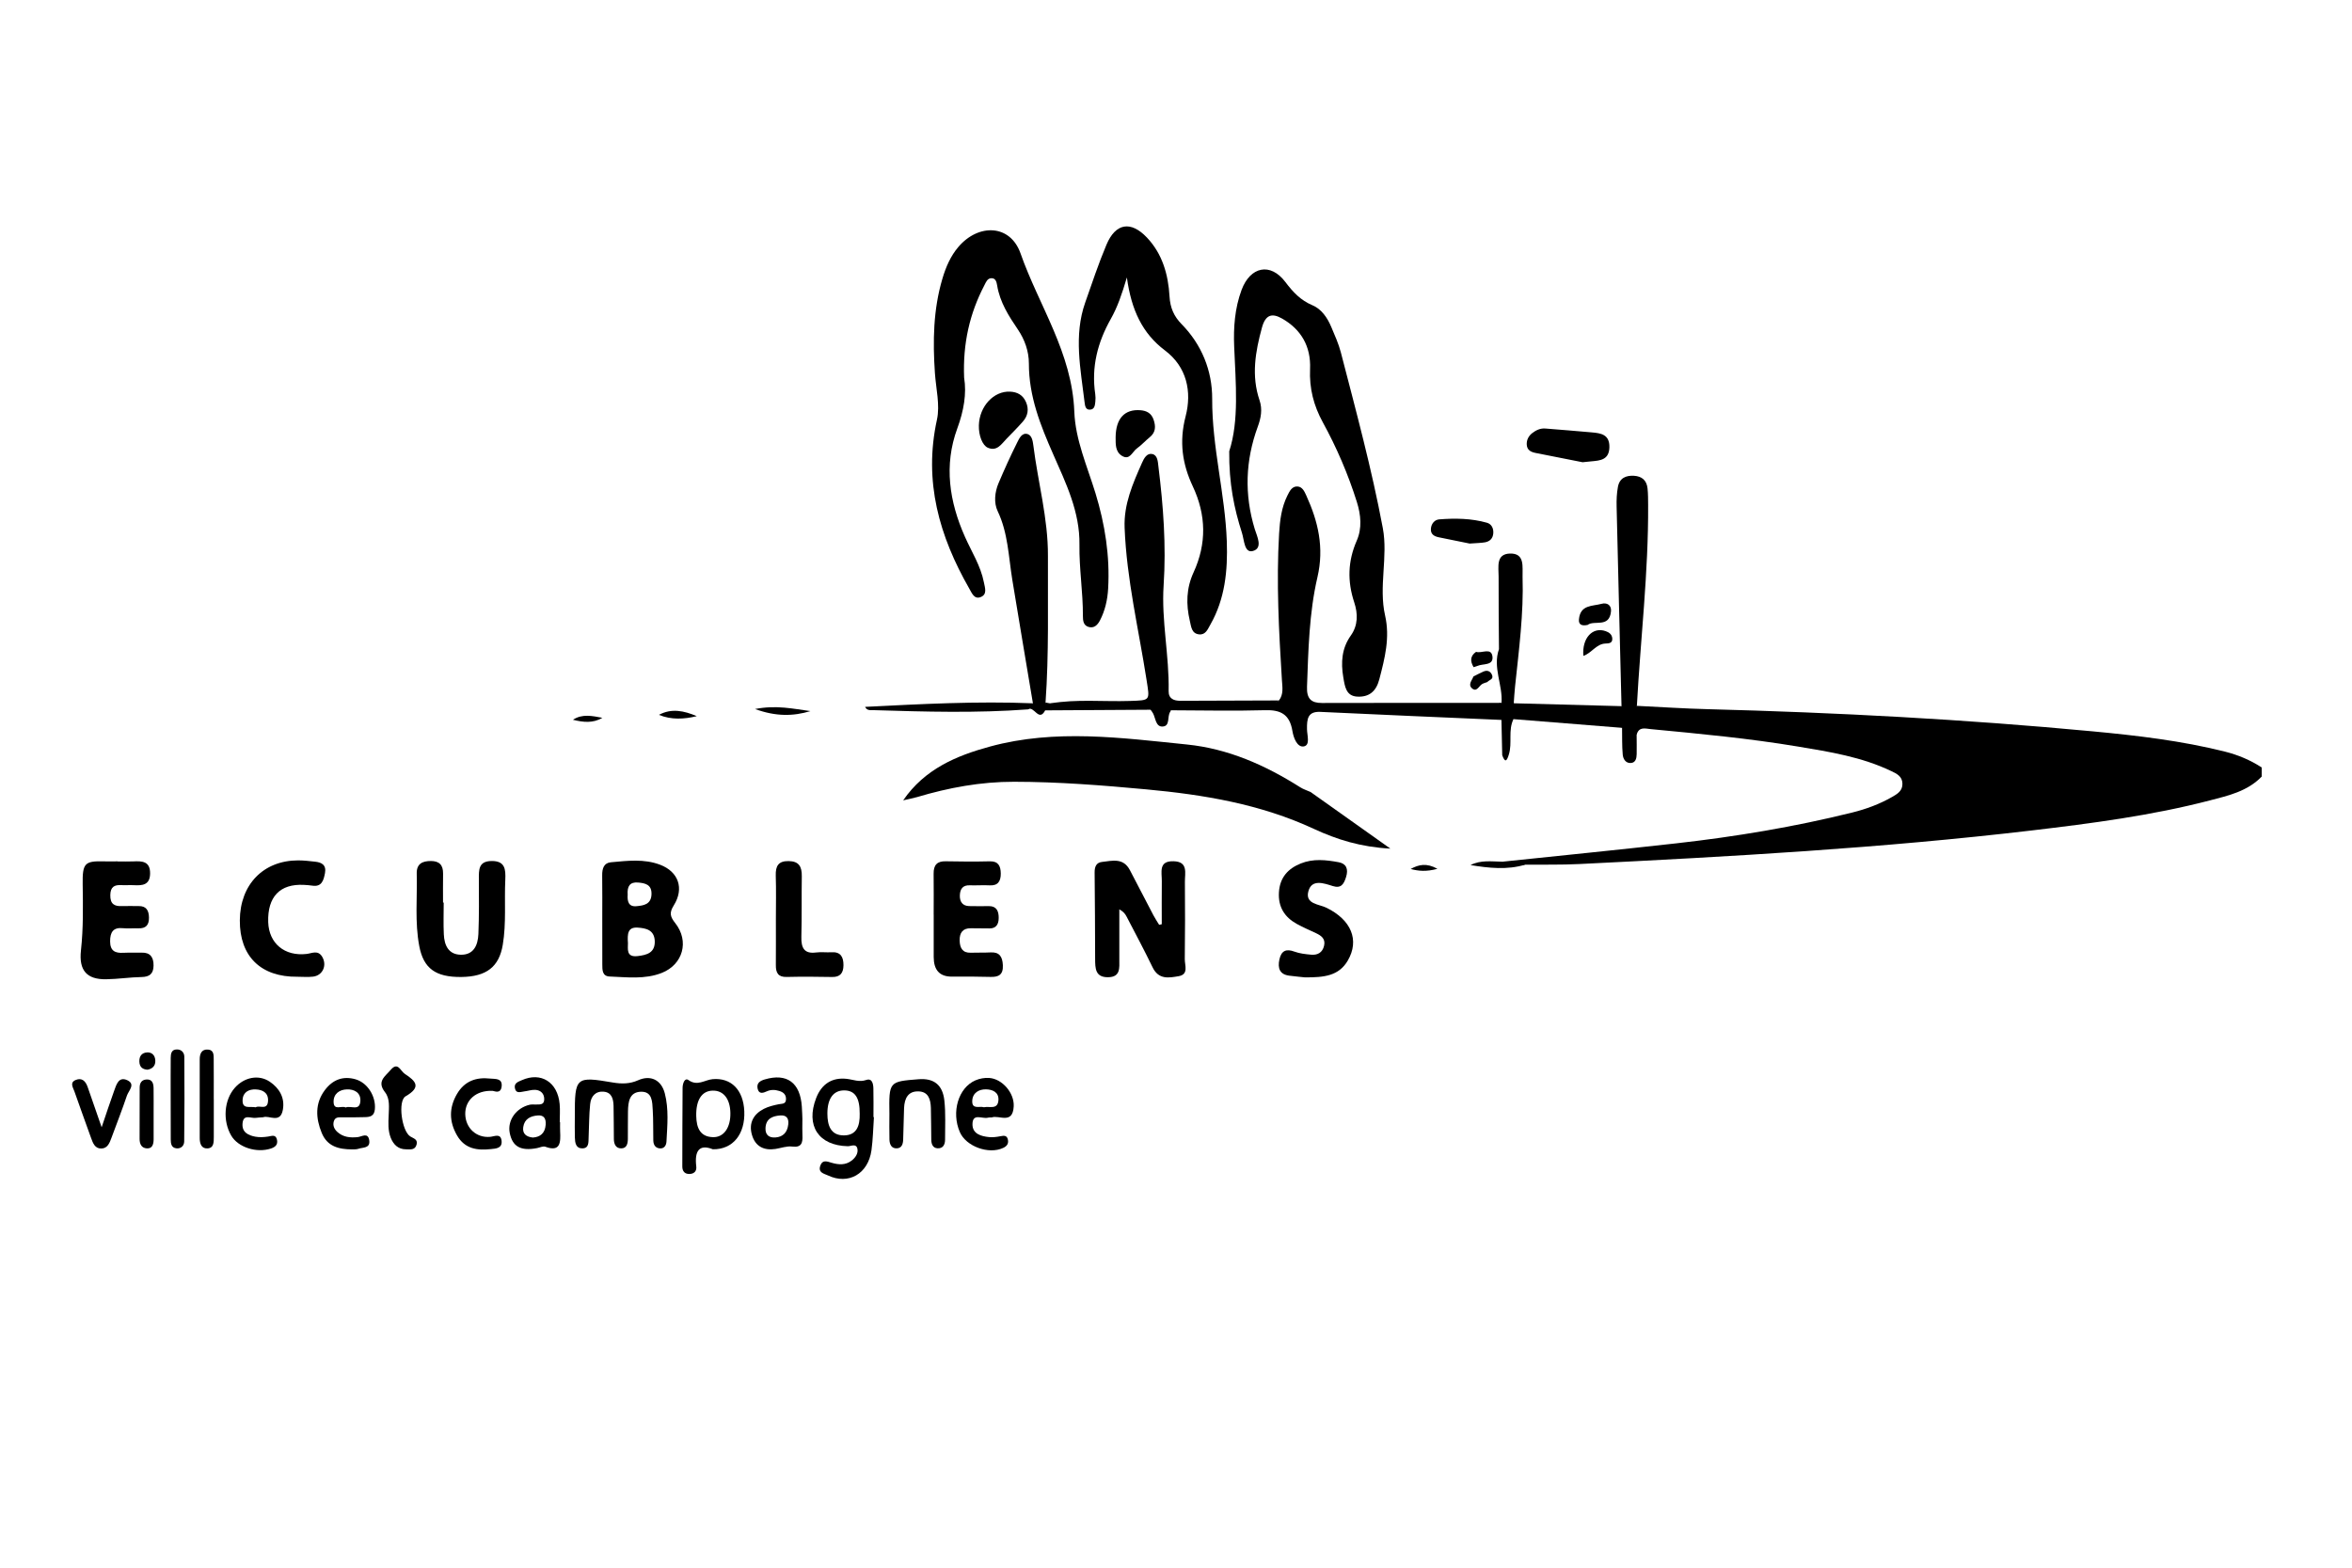 <?xml version="1.0" encoding="UTF-8"?> <svg xmlns="http://www.w3.org/2000/svg" xmlns:xlink="http://www.w3.org/1999/xlink" version="1.1" id="logo-ecublens" x="0px" y="0px" viewBox="0 0 600 400" style="enable-background:new 0 0 600 400;" xml:space="preserve"> <g> <path d="M417.57,180.1c6.05,0.29,12.1,0.7,18.16,0.85c32.74,0.85,65.44,2.58,98.07,5.65c11.34,1.07,22.68,2.39,33.8,5.18 c3.33,0.84,6.46,2.15,9.37,4.04c0,0.77,0,1.55,0,2.32c-3.66,3.78-8.51,4.86-13.16,6.07c-14.98,3.9-30.28,5.88-45.57,7.69 c-38.33,4.52-76.84,6.66-115.35,8.56c-4.6,0.23-9.21,0.12-13.82,0.17c-1.99,0.04-4.14,1.47-5.87-0.76 c14.83-1.56,29.67-3.03,44.5-4.7c15.07-1.7,30.03-4.19,44.8-7.85c3.55-0.88,6.98-2.14,10.2-3.99c1.3-0.75,2.64-1.51,2.61-3.36 c-0.02-1.88-1.44-2.55-2.77-3.19c-7.6-3.66-15.76-4.94-23.9-6.3c-12.46-2.08-25.02-3.26-37.57-4.45c-1.4-0.13-2.99-0.69-3.57,1.46 C415.27,184.66,415.29,182.82,417.57,180.1z"></path> <path d="M245.95,96.35c0.67,4.12-0.09,8.47-1.74,12.96c-3.46,9.42-2.04,18.71,1.96,27.68c1.7,3.83,4.01,7.39,4.83,11.63 c0.26,1.35,0.9,3.02-0.79,3.71c-1.67,0.69-2.28-0.99-2.96-2.17c-7.6-13.31-11.7-27.27-8.23-43.09c0.81-3.71-0.25-7.9-0.52-11.86 c-0.56-8.14-0.43-16.22,1.91-24.1c0.88-2.98,2.09-5.78,4.08-8.11c5.15-6.03,13.24-5.77,15.85,1.66c4.7,13.38,13.15,25.3,13.72,40.4 c0.27,7.17,3.3,13.94,5.4,20.79c2.42,7.92,3.7,15.98,3.23,24.33c-0.16,2.87-0.78,5.61-2.09,8.13c-0.61,1.18-1.54,2.1-2.96,1.64 c-1.29-0.42-1.39-1.62-1.39-2.83c0.03-6.05-0.97-12.04-0.88-18.12c0.13-8.38-3.45-15.71-6.68-23.05c-3.26-7.4-6.23-14.8-6.22-23.19 c0-3.15-1.07-6.11-2.79-8.66c-2.35-3.47-4.6-6.95-5.31-11.29c-0.14-0.85-0.38-1.89-1.52-1.82c-0.99,0.06-1.32,1-1.73,1.79 C247.38,79.95,245.6,87.59,245.95,96.35z"></path> <path d="M313.58,115.14c2.53-7.78,1.66-17.23,1.26-26.74c-0.2-4.78,0.15-9.76,1.89-14.43c2.22-5.95,7.35-7.08,11.18-2 c1.95,2.59,3.92,4.67,6.88,5.91c2.3,0.96,3.82,3.15,4.83,5.57c0.89,2.11,1.85,4.23,2.43,6.45c3.85,14.87,7.88,29.72,10.71,44.85 c1.37,7.31-1.1,14.93,0.58,22.3c1.29,5.68-0.08,10.94-1.48,16.3c-0.81,3.11-2.64,4.53-5.56,4.4c-2.94-0.13-3.22-2.58-3.62-4.92 c-0.65-3.82-0.4-7.42,1.91-10.66c1.86-2.61,1.84-5.56,0.88-8.47c-1.78-5.37-1.65-10.52,0.64-15.75c1.38-3.15,1.06-6.56,0.04-9.83 c-2.23-7.11-5.16-13.91-8.7-20.37c-2.34-4.28-3.46-8.64-3.25-13.59c0.25-5.8-2.31-10.13-7.14-12.88c-2.55-1.45-4.22-1.02-5.13,2.29 c-1.69,6.17-2.75,12.29-0.62,18.56c0.8,2.34,0.35,4.57-0.46,6.77c-3.15,8.6-3.45,17.26-0.76,26.09c0.56,1.83,2.17,4.88-0.48,5.6 c-2.2,0.6-2.2-2.82-2.78-4.61C314.83,129.75,313.5,123.35,313.58,115.14z"></path> <path d="M230.4,204.21c5.49-7.99,13.57-11.39,22.13-13.72c16.69-4.55,33.49-2.23,50.26-0.53c10.49,1.07,19.94,5.24,28.89,10.91 c0.82,0.52,1.76,0.81,2.65,1.21c6.48,4.6,12.97,9.2,20.36,14.45c-7.55-0.4-13.69-2.33-19.5-5.03 c-13.66-6.35-28.12-8.73-42.75-10.09c-11.22-1.04-22.47-1.93-33.77-1.94c-8.49-0.01-16.64,1.5-24.73,3.91 C232.77,203.71,231.58,203.93,230.4,204.21z"></path> <path d="M287.47,70.79c-1.29,4.34-2.41,7.59-4.1,10.58c-3.35,5.94-5.01,12.24-3.97,19.2c0.09,0.63,0.09,1.29,0.02,1.93 c-0.1,0.88-0.17,1.91-1.28,2.02c-1.17,0.11-1.34-0.88-1.45-1.79c-1.01-8.53-2.84-17.08,0.16-25.57c1.74-4.94,3.39-9.93,5.42-14.74 c2.34-5.54,6.22-6.12,10.31-1.81c3.92,4.13,5.44,9.38,5.77,15.03c0.16,2.89,1.13,5.09,3.1,7.09c5.07,5.16,7.81,11.83,7.78,19.02 c-0.06,12.34,3.3,24.18,3.73,36.4c0.26,7.47-0.46,14.66-4.19,21.21c-0.68,1.19-1.21,2.68-2.89,2.5c-1.92-0.21-2-1.96-2.35-3.43 c-1-4.25-0.91-8.35,0.96-12.4c3.35-7.3,3.23-14.62-0.2-21.92c-2.67-5.69-3.53-11.36-1.84-17.87c1.64-6.31,0.31-12.64-5.27-16.83 C291.44,85.09,288.6,79.09,287.47,70.79z"></path> <path d="M383.02,183.69c-15.4-0.67-30.8-1.32-46.2-2.05c-3.24-0.15-3.44,1.82-3.4,4.44c0.02,1.53,0.88,4.07-0.82,4.37 c-1.69,0.29-2.62-2.2-2.9-3.92c-0.71-4.37-3.12-5.43-6.98-5.32c-8.01,0.23-16.02,0.04-24.03,0.02c-1.83-0.87-1.34-1.63,0.19-1.98 c1.16-0.26,2.4-0.06,3.61-0.06c6.76,0,13.52,0.02,20.27-0.02c1.17-0.01,2.42,0.42,3.5-0.45c1.23-1.56,0.87-3.42,0.76-5.18 c-0.77-12.45-1.45-24.9-0.72-37.39c0.2-3.36,0.6-6.66,2.11-9.69c0.57-1.14,1.17-2.43,2.61-2.33c1.23,0.09,1.74,1.26,2.22,2.31 c3.02,6.62,4.6,13.28,2.84,20.84c-2.12,9.12-2.32,18.58-2.66,27.96c-0.11,3.04,1.06,4.14,3.81,4.13 c15.03-0.05,30.06-0.02,45.08-0.02c0.5-0.13,0.94,0,1.31,0.38C384.54,181.25,384.54,182.6,383.02,183.69z"></path> <path d="M266.63,181.24c-1.62,3.14-2.87-1.29-4.39-0.24c-0.47-1.33,1.19-0.71,1.26-1.55c-1.75-10.49-3.53-20.97-5.25-31.46 c-0.97-5.91-1.08-11.99-3.74-17.56c-1.01-2.12-0.76-4.84,0.22-7.15c1.49-3.51,3.06-6.99,4.76-10.38c0.51-1.02,1.2-2.57,2.64-2.15 c1.12,0.33,1.34,1.83,1.48,2.91c1.17,9.41,3.77,18.61,3.72,28.19c-0.06,12.47,0.27,24.94-0.61,37.39 C267.04,179.92,267.05,180.59,266.63,181.24z"></path> <path d="M326.26,178.72c-1.32,1.28-2.94,0.93-4.48,0.93c-6.76,0.01-13.51-0.06-20.27,0.02c-1.02,0.01-2.91-0.99-2.82,1.56 c-0.04,0.12-0.07,0.25-0.14,0.35c-0.89,1.18,0.09,3.79-2.07,3.8c-1.66,0.01-1.68-2.14-2.35-3.39c-0.17-0.32-0.41-0.6-0.62-0.9 c-1.15-0.98-2.52-0.71-3.82-0.72c-6.02-0.03-12.04,0.02-18.06-0.03c-1.27-0.01-2.69,0.43-3.72-0.86 c6.75-1.15,13.55-0.41,20.32-0.63c5.3-0.18,5.09-0.03,4.26-5.36c-2.01-12.92-5.09-25.68-5.6-38.85c-0.23-6.02,2.1-11.27,4.42-16.51 c0.52-1.18,1.25-2.56,2.61-2.29c1.39,0.27,1.45,1.97,1.59,3.17c1.25,10.08,2.01,20.14,1.33,30.38c-0.59,8.95,1.46,17.91,1.28,26.93 c-0.04,1.98,1.36,2.5,3.01,2.49C309.52,178.76,317.89,178.74,326.26,178.72z"></path> <path d="M296.37,235.82c0-3.66-0.03-7.31,0.01-10.97c0.03-2.29-0.91-5.2,2.98-5.1c3.83,0.09,2.88,3.03,2.91,5.28 c0.06,6.56,0.05,13.13-0.03,19.69c-0.02,1.6,1.06,3.91-1.59,4.36c-2.5,0.42-5.08,0.93-6.63-2.28c-2.1-4.35-4.38-8.6-6.6-12.88 c-0.34-0.66-0.75-1.29-1.88-1.9c0,4.25-0.01,8.51,0,12.76c0.01,2.22,0.32,4.53-2.88,4.56c-3.27,0.03-3.28-2.26-3.29-4.71 c-0.02-7.33-0.05-14.66-0.13-21.99c-0.02-1.52,0.43-2.56,1.91-2.72c2.61-0.29,5.41-1.13,7.1,2.12c1.99,3.83,3.97,7.66,5.98,11.48 c0.44,0.84,0.98,1.64,1.47,2.45C295.93,235.92,296.15,235.87,296.37,235.82z"></path> <path d="M417.57,180.1c-0.02,2.46-0.04,4.93-0.06,7.39c0.01,1.65,0.04,3.29,0.01,4.94c-0.02,1.07-0.27,2.15-1.46,2.25 c-1.32,0.11-2-1.01-2.1-2.15c-0.2-2.26-0.13-4.54-0.17-6.82c-1.29-1.81-1.9-3.64-0.14-5.53c-0.42-16.98-0.86-33.96-1.25-50.94 c-0.04-1.66,0.03-3.36,0.33-4.99c0.42-2.31,2.08-2.97,4.11-2.85c1.95,0.12,3.23,1.1,3.45,3.23c0.15,1.4,0.14,2.82,0.15,4.24 C420.54,146.01,418.5,163.02,417.57,180.1z"></path> <path d="M113.19,230.29c0,2.7-0.1,5.41,0.03,8.11c0.13,2.84,1.21,5.12,4.27,5.2c3.31,0.09,4.43-2.37,4.55-5.31 c0.19-4.63,0.14-9.27,0.12-13.91c-0.01-2.46-0.11-4.65,3.23-4.69c3.42-0.04,3.64,2.04,3.51,4.79c-0.26,5.53,0.28,11.08-0.64,16.58 c-0.94,5.64-4.16,8.14-10.56,8.22c-6.59,0.07-9.66-2.19-10.74-7.87c-1.17-6.13-0.49-12.33-0.65-18.5c-0.07-2.56,1.5-3.22,3.6-3.22 c2.1,0,3.16,0.96,3.12,3.25c-0.04,2.45-0.01,4.9-0.01,7.34C113.09,230.29,113.14,230.29,113.19,230.29z"></path> <path d="M30,219.8c1.33,0,2.67,0.05,4-0.01c2.19-0.1,4.34-0.1,4.29,3.12c-0.04,2.96-2.02,3.05-4.1,2.95 c-1.09-0.06-2.18,0.04-3.27-0.02c-1.72-0.09-2.74,0.42-2.78,2.53c-0.05,2.3,1.04,2.9,2.92,2.82c1.45-0.06,2.91,0.01,4.36,0 c1.87-0.02,2.55,1.08,2.58,2.92c0.04,1.97-0.85,2.81-2.66,2.75c-1.33-0.04-2.68,0.1-4-0.03c-2.42-0.25-3.26,0.97-3.25,3.37 c0.01,2.49,1.34,3,3.31,2.91c1.57-0.08,3.15,0.01,4.73-0.04c2.2-0.07,3.07,1.17,3.04,3.33c-0.03,2.09-1.06,2.85-3.02,2.89 c-3.02,0.05-6.04,0.53-9.06,0.57c-4.94,0.08-7.01-2.24-6.44-7.37c0.62-5.65,0.52-11.3,0.44-16.95c-0.07-5.21,0.51-5.89,5.27-5.76 c1.21,0.03,2.42,0,3.64,0C30,219.79,30,219.79,30,219.8z"></path> <path d="M238.18,233.38c0-3.47,0.04-6.95-0.01-10.42c-0.04-2.29,0.93-3.25,3.08-3.2c3.76,0.08,7.52,0.1,11.27,0.01 c2.14-0.05,2.76,1.18,2.78,3.11c0.02,2.01-0.76,3.14-2.84,3.02c-1.69-0.09-3.4,0.05-5.09-0.01c-1.7-0.06-2.45,0.87-2.51,2.54 c-0.06,1.68,0.71,2.71,2.35,2.76c1.7,0.05,3.39,0.02,5.09,0.01c1.94-0.01,2.49,1.31,2.47,3.03c-0.01,1.63-0.67,2.7-2.4,2.66 c-1.58-0.03-3.15-0.02-4.73-0.04c-1.99-0.02-2.88,1.09-2.83,3.12c0.04,1.95,0.77,3.19,2.83,3.12c1.7-0.06,3.4,0.01,5.09-0.08 c2.21-0.12,3,1.07,3.1,3.25c0.12,2.49-1.12,3.06-3.16,3c-3.27-0.1-6.55-0.09-9.82-0.07c-3.2,0.02-4.65-1.72-4.66-5 c-0.01-3.6,0-7.2,0-10.81C238.2,233.38,238.19,233.38,238.18,233.38z"></path> <path d="M332.9,249.38c-0.66-0.07-2.35-0.22-4.04-0.44c-2.38-0.31-2.98-1.89-2.48-4.14c0.5-2.27,1.76-2.76,3.81-2 c1.35,0.5,2.84,0.66,4.28,0.79c1.61,0.15,2.9-0.5,3.31-2.3c0.4-1.76-0.72-2.55-2.02-3.17c-1.66-0.78-3.35-1.5-4.96-2.39 c-3.06-1.69-4.78-4.3-4.54-8.08c0.24-3.8,2.36-6.04,5.56-7.33c3.19-1.29,6.46-0.92,9.69-0.32c1.91,0.35,2.52,1.72,1.88,3.76 c-0.56,1.8-1.26,2.99-3.38,2.32c-2.29-0.72-5.38-1.86-6.24,1.33c-0.89,3.29,2.73,3.27,4.63,4.21c6.3,3.09,8.46,8.25,5.43,13.46 C341.52,249.03,337.79,249.4,332.9,249.38z"></path> <path d="M75.88,249.22c-9.36,0.1-14.75-5.21-14.7-14.39c0.06-9.14,5.98-15.27,14.85-15.3c1.45,0,2.91,0.17,4.35,0.33 c1.61,0.17,2.91,0.78,2.53,2.88c-0.34,1.84-0.83,3.6-3.2,3.24c-0.72-0.11-1.45-0.16-2.17-0.2c-6.11-0.33-9.33,3.04-9.12,9.51 c0.18,5.44,4.2,8.76,9.8,8.11c1.37-0.16,2.89-1.06,3.96,0.7c1.31,2.17,0.17,4.79-2.31,5.09C78.56,249.35,77.21,249.22,75.88,249.22 z"></path> <path d="M197.93,234.64c0-3.73,0.09-7.46-0.03-11.18c-0.09-2.58,0.72-3.8,3.31-3.75c2.57,0.04,3.37,1.37,3.33,3.87 c-0.08,5.14,0.03,10.28-0.11,15.42c-0.08,2.9,0.75,4.41,3.73,4.03c1.31-0.17,2.66,0.02,3.99-0.06c2.25-0.14,3.03,1.15,3.02,3.3 c-0.01,2.03-0.87,3.05-2.89,3.01c-3.87-0.08-7.75-0.1-11.63-0.01c-2.1,0.05-2.76-1.01-2.73-3.05 C197.96,242.35,197.92,238.5,197.93,234.64z"></path> <path d="M146.64,284.81c-0.02-10.02,0.21-10.22,9.74-8.6c2.19,0.37,4.29,0.37,6.41-0.58c3.16-1.41,5.9-0.11,6.8,3.33 c1.05,4.03,0.65,8.18,0.43,12.3c-0.05,0.97-0.55,1.79-1.58,1.76c-1.15-0.03-1.75-0.81-1.78-2.01c-0.06-2.57,0.02-5.16-0.14-7.72 c-0.13-2.14-0.07-4.82-3.04-4.73c-2.93,0.09-3.24,2.61-3.28,5.04c-0.04,2.32-0.01,4.64-0.03,6.96c-0.01,1.25-0.27,2.45-1.71,2.45 c-1.35,0-1.84-1.07-1.86-2.36c-0.04-2.83-0.01-5.67-0.08-8.5c-0.05-1.78-0.48-3.43-2.52-3.6c-2.07-0.18-3.25,1.17-3.45,3.16 c-0.29,2.8-0.26,5.64-0.39,8.47c-0.06,1.26,0.14,2.84-1.65,2.83c-1.63-0.01-1.82-1.46-1.86-2.78 C146.6,288.42,146.64,286.62,146.64,284.81z"></path> <path d="M383.02,183.69c0.01-1.43,0.01-2.86,0.02-4.3c0.36-4.62-2.3-9.07-0.65-13.76c-0.04-6.16-0.12-12.33-0.09-18.49 c0.01-2.44-0.75-5.78,2.87-5.9c3.91-0.12,3.16,3.42,3.24,5.96c0.3,9.4-0.94,18.7-1.92,28.01c-0.15,1.4-0.22,2.81-0.33,4.21 c1.03,1.37,1.09,2.72-0.06,4.05c-1.42,2.86-0.27,6.1-1.19,9.05c-0.48,1.55-0.92,2.29-1.69,0.18 C383.15,189.71,383.08,186.7,383.02,183.69z"></path> <path d="M226.89,284.21c-0.12-8.25-0.12-8.25,7.46-8.84c3.83-0.3,6.12,1.38,6.56,5.43c0.36,3.29,0.17,6.66,0.18,9.99 c0,1.33-0.58,2.29-1.94,2.2c-1.18-0.08-1.56-1.06-1.58-2.19c-0.04-2.69-0.03-5.39-0.1-8.08c-0.06-2.23-0.64-4.19-3.18-4.25 c-2.65-0.07-3.55,1.79-3.66,4.25c-0.11,2.69-0.12,5.38-0.23,8.08c-0.04,1.07-0.34,2.12-1.57,2.2c-1.42,0.09-1.89-1-1.93-2.24 C226.84,288.57,226.89,286.39,226.89,284.21z"></path> <path d="M403.72,117.94c-3.47-0.69-7.73-1.55-11.99-2.37c-1.17-0.23-2.15-0.7-2.25-2.07c-0.09-1.21,0.45-2.25,1.38-2.98 c0.99-0.77,2.09-1.28,3.36-1.18c3.97,0.32,7.93,0.63,11.9,0.99c2.24,0.2,4.5,0.51,4.44,3.76c-0.06,3.25-2.33,3.42-4.57,3.62 C405.5,117.76,405.03,117.81,403.72,117.94z"></path> <path d="M249.71,108.54c0.13-4.87,3.8-8.82,7.98-8.61c1.83,0.09,3.26,0.84,4.05,2.67c0.79,1.83,0.46,3.53-0.8,4.96 c-1.31,1.49-2.72,2.9-4.1,4.32c-1.35,1.38-2.48,3.38-4.84,2.36C250.61,113.64,249.64,111.1,249.71,108.54z"></path> <path d="M386.1,183.49c0.02-1.35,0.04-2.7,0.06-4.05c9.17,0.25,18.33,0.49,27.5,0.74c0.05,1.84,0.09,3.69,0.14,5.53 C404.56,184.97,395.33,184.23,386.1,183.49z"></path> <path d="M25.93,287.63c1.27-3.74,2.16-6.47,3.14-9.17c0.6-1.64,1.16-3.9,3.42-2.83c2.15,1.02,0.32,2.66-0.1,3.89 c-1.22,3.61-2.61,7.16-3.93,10.74c-0.49,1.33-1,2.76-2.61,2.79c-1.64,0.03-2.15-1.39-2.63-2.73c-1.41-3.95-2.86-7.89-4.24-11.85 c-0.34-0.98-1.27-2.24,0.33-2.91c1.56-0.65,2.52,0.26,3.05,1.79C23.43,280.42,24.5,283.5,25.93,287.63z"></path> <path d="M125.72,278.34c-4.37-0.23-7.12,2.49-7.03,5.98c0.09,3.53,2.85,6.06,6.34,5.75c1.14-0.1,2.68-0.98,2.92,0.97 c0.24,1.99-1.47,2.02-2.77,2.16c-3.41,0.36-6.59-0.01-8.6-3.51c-2.02-3.51-2.06-7.03-0.01-10.55c1.97-3.37,4.98-4.33,8.46-3.94 c1.2,0.14,3.13-0.17,2.95,1.91C127.79,279.3,126.01,278.33,125.72,278.34z"></path> <path d="M99.15,284.62c0.06-2.05,0.37-4.28-0.93-5.94c-2.18-2.78,0.05-4.04,1.42-5.67c1.86-2.22,2.49,0.24,3.64,1 c2.82,1.85,4.27,3.36,0.19,5.71c-2.04,1.18-0.99,8.91,1.2,10.25c0.86,0.53,1.95,0.72,1.6,2.07c-0.39,1.49-1.68,1.22-2.73,1.21 c-1.9-0.02-3.13-1.11-3.86-2.93C98.95,288.45,99.06,286.54,99.15,284.62z"></path> <path d="M54.54,280.45c0,3.22,0.01,6.44,0,9.66c-0.01,1.31,0.04,2.83-1.63,2.91c-1.55,0.07-1.96-1.24-1.96-2.66 c-0.01-6.7-0.01-13.39,0-20.09c0-1.46,0.52-2.59,2.11-2.47c1.56,0.11,1.45,1.48,1.46,2.62c0.03,3.35,0.01,6.7,0.01,10.04 L54.54,280.45z"></path> <path d="M43.54,280.31c0-3.47-0.02-6.95,0.01-10.42c0.01-1.08,0.2-2.1,1.55-2.12c1.21-0.02,1.91,0.8,1.92,1.87 c0.06,7.2,0.05,14.4-0.03,21.6c-0.01,1.08-0.81,1.9-1.99,1.76c-1.28-0.14-1.44-1.2-1.44-2.27 C43.53,287.25,43.54,283.78,43.54,280.31z"></path> <path d="M284.6,111.53c0.06-4.76,2.29-7.17,6.32-6.86c1.56,0.12,2.8,0.74,3.36,2.4c0.58,1.69,0.57,3.23-0.95,4.46 c-1.14,0.93-2.15,2.06-3.33,2.91c-1.15,0.83-1.79,3.1-3.79,1.87C284.48,115.23,284.61,113.33,284.6,111.53z"></path> <path d="M374.91,138.69c-2.19-0.44-5.04-1-7.88-1.6c-1.14-0.24-2.14-0.76-2-2.24c0.12-1.3,0.99-2.24,2.1-2.33 c4.09-0.32,8.2-0.27,12.2,0.86c1.11,0.32,1.71,1.36,1.61,2.7c-0.11,1.38-0.94,2.07-2.09,2.29 C377.79,138.56,376.69,138.55,374.91,138.69z"></path> <path d="M263.5,179.45c0.12,1.01-0.81,1.06-1.26,1.55c-13.1,0.98-26.2,0.6-39.31,0.2c-0.81-0.02-1.75,0.19-2.24-0.84 C234.95,179.64,249.21,178.87,263.5,179.45z"></path> <path d="M39.19,284.18c0,2.18,0.02,4.36,0,6.53c-0.01,1.26-0.33,2.42-1.78,2.3c-1.27-0.1-1.8-1.05-1.8-2.42 c0.03-4.36,0.01-8.71,0.02-13.07c0-1.18,0.48-1.98,1.67-2.08c1.48-0.12,1.86,0.9,1.88,2.19C39.21,279.83,39.19,282.01,39.19,284.18 z"></path> <path d="M267.92,179.47c7.15,0.04,14.29,0.05,21.44,0.14c1.49,0.02,3.26-0.54,4.15,1.48c-8.96,0.05-17.93,0.1-26.89,0.16 c0.03-0.67,0.05-1.34,0.08-2C267.11,179.31,267.52,179.39,267.92,179.47z"></path> <path d="M405.01,159.45c-1.48,0.32-2.35-0.06-2.22-1.42c0.35-3.78,3.44-3.32,5.75-3.96c1.44-0.4,2.58,0.36,2.43,1.92 C410.56,160.32,406.7,158.13,405.01,159.45z"></path> <path d="M403.92,167.35c-0.39-4.52,2.34-7.49,5.69-6.31c0.86,0.3,1.58,0.81,1.68,1.79c0.13,1.31-0.88,1.34-1.71,1.37 C407.22,164.27,406,166.67,403.92,167.35z"></path> <path d="M177.75,182.73c-3.23,0.78-6.47,0.98-9.66-0.33C171.32,180.65,174.53,181.36,177.75,182.73z"></path> <path d="M383.22,219.86c1.85,1.13,3.93,0.32,5.87,0.76c-4.62,1.39-9.27,0.87-13.95,0.11C377.72,219.39,380.49,219.82,383.22,219.86 z"></path> <path d="M376.55,166.32c1.42,0.48,3.9-1.22,4.18,1.21c0.27,2.35-2.39,1.75-3.8,2.37c-0.33,0.14-0.68,0.22-1.01,0.33 C375.03,168.74,375,167.39,376.55,166.32z"></path> <path d="M375.87,172.61c0.86-0.43,1.7-0.9,2.58-1.27c0.88-0.37,1.67-0.17,2.12,0.76c0.6,1.26-0.68,1.34-1.15,1.93 c-0.44,0.16-0.91,0.27-1.31,0.5c-0.84,0.48-1.39,2.16-2.6,1.1C374.41,174.67,375.53,173.6,375.87,172.61z"></path> <path d="M37.63,272.94c-1.24-0.08-2.04-0.65-2.08-2.1c-0.04-1.41,0.67-2.21,1.92-2.31c1.3-0.1,2.1,0.76,2.15,2.07 C39.69,271.93,38.9,272.71,37.63,272.94z"></path> <path d="M146.16,183.65c2.38-1.57,4.93-0.98,7.5-0.5C151.3,184.58,148.75,184.3,146.16,183.65z"></path> <path d="M359.86,221.72c2.08-1.14,4.07-1.58,6.83-0.04C363.87,222.45,361.84,222.26,359.86,221.72z"></path> <path d="M206.75,181.44c-4.38,1.32-8.77,1.42-14.14-0.53C198.05,179.84,202.36,180.86,206.75,181.44z"></path> <path d="M172.26,235.54c-1.31-1.66-1.57-2.62-0.37-4.54c2.7-4.33,1.18-8.57-3.47-10.35c-4.11-1.57-8.36-1.02-12.57-0.64 c-1.81,0.17-2.25,1.59-2.23,3.34c0.05,3.72,0.02,7.44,0.02,11.16c0,3.85,0,7.7,0.01,11.55c0,1.45-0.02,3.02,1.87,3.1 c4.46,0.17,8.98,0.78,13.3-0.92C174.22,246.11,175.9,240.16,172.26,235.54z M162.79,225.18c1.81,0.16,3.48,0.51,3.41,2.97 c-0.07,2.64-2.04,2.9-3.85,3.07c-2.05,0.19-2.34-1.32-2.23-2.92C159.96,226.13,160.68,224.99,162.79,225.18z M162.67,243.95 c-3.02,0.37-2.45-1.92-2.48-3.31c-0.16-2.36-0.07-4.11,2.45-3.96c2.17,0.14,4.26,0.59,4.39,3.4 C167.15,243.16,164.95,243.67,162.67,243.95z"></path> <path d="M222.82,285.03c0-2.45,0.04-4.9-0.02-7.34c-0.03-1.22-0.35-2.64-1.83-2.13c-1.78,0.62-3.34-0.11-4.99-0.29 c-3.69-0.41-6.39,1.29-7.78,4.91c-2.72,7.06,0.62,12.11,8.07,12.28c0.84,0.02,2.16-0.8,2.46,0.67c0.23,1.14-0.49,2.22-1.41,2.95 c-1.62,1.28-3.41,1.12-5.22,0.59c-1.06-0.31-2.25-0.83-2.81,0.68c-0.7,1.87,0.92,2.09,1.94,2.57c5.21,2.47,10.24-0.4,11.08-6.41 c0.39-2.79,0.43-5.64,0.63-8.46C222.9,285.04,222.86,285.03,222.82,285.03z M215.21,289.7c-3.31-0.03-4.13-2.54-4.14-5.55 c-0.01-3.8,1.5-5.92,4.24-5.93c2.79-0.01,4.04,1.85,4,5.98C219.38,287.24,218.55,289.72,215.21,289.7z"></path> <path d="M189.87,283.53c-0.24-5.46-3.35-8.59-8.07-8.18c-2.02,0.18-3.88,1.87-6.16,0.24c-0.99-0.71-1.5,0.91-1.51,1.96 c-0.05,6.69-0.06,13.38-0.07,20.08c0,1.23,0.62,1.92,1.8,1.91c1.16-0.01,1.91-0.68,1.76-1.92c-0.48-3.99,0.78-5.76,4.23-4.38 C187.01,293.32,190.12,289.32,189.87,283.53z M181.9,290.15c-3.29-0.08-4.23-2.37-4.29-5.41c-0.08-4.05,1.39-6.36,4.12-6.46 c2.78-0.1,4.5,2.02,4.59,5.64C186.41,287.69,184.66,290.22,181.9,290.15z"></path> <path d="M68.83,276.01c-2.83-1.91-6.51-1.18-8.93,1.55c-2.75,3.11-3.14,8.38-0.91,12.2c1.75,2.99,6.47,4.5,10.12,3.29 c1.05-0.35,1.8-0.93,1.56-2.18c-0.29-1.51-1.32-1.02-2.3-0.87c-1.06,0.16-2.19,0.22-3.23,0.03c-1.74-0.33-3.46-1.07-3.27-3.37 c0.21-2.55,2.18-1.22,3.43-1.44c0.48-0.08,0.97-0.08,1.85-0.15c1.43-0.6,4.37,1.74,5.01-1.93 C72.71,280.07,71.24,277.64,68.83,276.01z M65.23,282.53c-1.47-0.31-3.48,0.61-3.34-1.92c0.11-2.02,1.68-2.72,3.36-2.64 c1.65,0.07,3.22,0.77,3.13,2.88C68.28,283.44,66.15,281.9,65.23,282.53z"></path> <path d="M142.89,288.64c-0.04-0.77-0.01-1.54-0.01-2.31c-0.03,0-0.06,0-0.09,0c0-1.54,0.12-3.09-0.02-4.62 c-0.5-5.6-4.76-8.28-9.65-6.1c-0.87,0.39-2.03,0.71-1.77,2.04c0.29,1.49,1.47,0.94,2.37,0.83c0.95-0.11,1.91-0.46,2.85-0.4 c1.37,0.08,2.32,0.99,2.26,2.49c-0.06,1.47-1.29,1.21-2.22,1.25c-0.48,0.02-0.98-0.05-1.44,0.05c-3.49,0.79-5.77,3.99-5.14,7.19 c0.69,3.51,2.81,4.69,6.98,3.88c0.71-0.14,1.52-0.56,2.12-0.34C143.01,294.02,143.03,291.45,142.89,288.64z M139.2,287.01 c-0.17,2.17-1.42,3.11-3.26,3.24c-1.63-0.16-2.72-0.94-2.46-2.68c0.32-2.11,1.88-2.82,3.71-2.96 C138.83,284.48,139.32,285.49,139.2,287.01z"></path> <path d="M252.06,285.17c0.23-0.07,0.48-0.03,0.92-0.05c1.84-0.7,5.37,1.91,5.62-2.83c0.18-3.41-2.91-7.02-6.26-7.25 c-1.16-0.08-2.44,0.15-3.52,0.62c-4.35,1.89-6.17,8.08-3.97,13.18c1.57,3.67,7.36,5.78,11.05,4.06c0.89-0.41,1.42-1.02,1.23-2.05 c-0.22-1.23-1.04-1.11-1.96-0.93c-0.94,0.18-1.92,0.31-2.87,0.21c-2-0.2-4.25-0.8-4.22-3.3 C248.11,283.87,250.65,285.6,252.06,285.17z M248.02,280.93c0.07-2.08,1.67-3.02,3.52-2.98c1.65,0.03,3.31,0.72,3.16,2.78 c-0.18,2.5-2.31,1.47-3.7,1.79C249.91,282.16,247.95,283.16,248.02,280.93z"></path> <path d="M204.7,289.68c-0.06-1.15-0.01-2.31-0.01-4.2c-0.02-0.55-0.05-1.84-0.14-3.12c-0.4-6.12-3.81-8.61-9.46-6.94 c-1.17,0.35-2.13,0.9-1.82,2.35c0.33,1.5,1.45,1.1,2.34,0.69c1.07-0.48,2.08-0.43,3.18-0.1c1.07,0.32,1.76,0.93,1.72,2.13 c-0.04,1.28-1,1.09-1.85,1.26c-1.29,0.26-2.62,0.58-3.79,1.17c-2.59,1.32-3.92,3.57-3.06,6.6c0.86,3.05,3.11,4.08,6,3.64 c1.43-0.22,2.9-0.79,4.28-0.61C204.42,292.84,204.81,291.67,204.7,289.68z M201.09,286.88c-0.23,2.04-1.32,3.21-3.29,3.35 c-1.6,0.11-2.6-0.65-2.52-2.4c0.12-2.44,1.79-3.06,3.73-3.22C200.57,284.48,201.27,285.28,201.09,286.88z"></path> <path d="M90.68,275.38c-3.16-0.9-5.79,0.09-7.79,2.74c-2.58,3.41-2.35,7.2-0.82,10.94c1.41,3.46,4.34,4.2,7.76,4.21 c0.39-0.03,1.04,0.04,1.59-0.15c1.14-0.41,3.1-0.07,2.77-2.19c-0.32-2.08-1.89-0.9-2.95-0.79c-1.87,0.19-3.66,0.04-5.16-1.3 c-0.78-0.7-1.25-1.63-0.92-2.74c0.33-1.09,1.22-1.03,2.1-1.01c1.94,0.03,3.88-0.01,5.82-0.05c1.27-0.03,2.39-0.22,2.55-2.01 C95.93,279.72,93.74,276.25,90.68,275.38z M91.93,280.94c-0.17,2.68-2.45,1.07-3.74,1.64c-1.05-0.55-3.04,0.88-3.09-1.4 c-0.05-2.1,1.51-3.16,3.38-3.22C90.32,277.89,92.07,278.75,91.93,280.94z"></path> </g> </svg> 